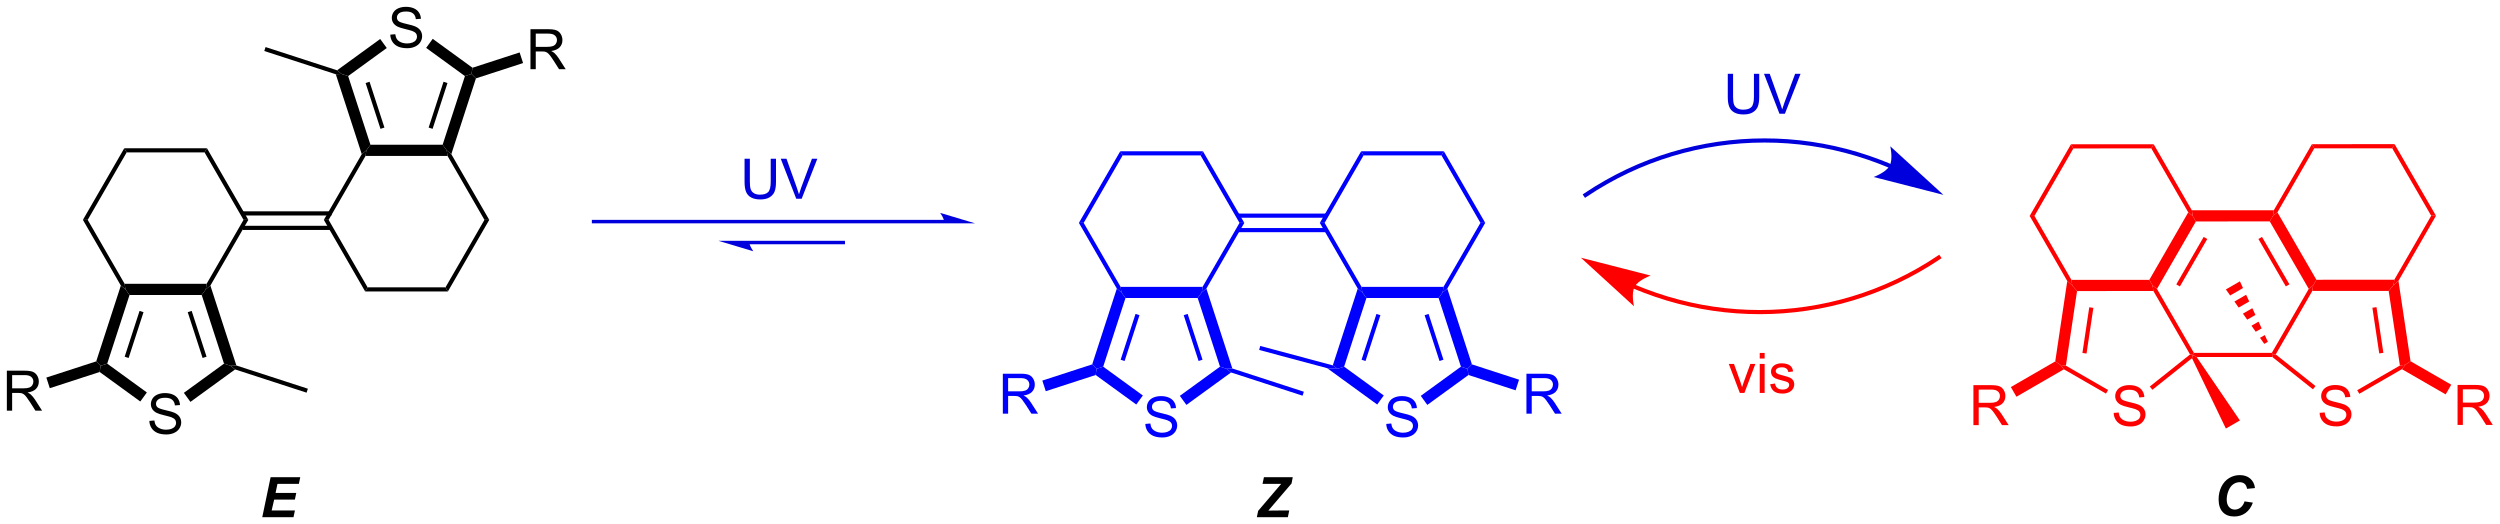 <?xml version="1.0" encoding="UTF-8"?>
<!DOCTYPE svg PUBLIC '-//W3C//DTD SVG 1.0//EN'
          'http://www.w3.org/TR/2001/REC-SVG-20010904/DTD/svg10.dtd'>
<svg stroke-dasharray="none" shape-rendering="auto" xmlns="http://www.w3.org/2000/svg" font-family="'Dialog'" text-rendering="auto" width="982" fill-opacity="1" color-interpolation="auto" color-rendering="auto" preserveAspectRatio="xMidYMid meet" font-size="12px" viewBox="0 0 982 206" fill="black" xmlns:xlink="http://www.w3.org/1999/xlink" stroke="black" image-rendering="auto" stroke-miterlimit="10" stroke-linecap="square" stroke-linejoin="miter" font-style="normal" stroke-width="1" height="206" stroke-dashoffset="0" font-weight="normal" stroke-opacity="1"
><!--Generated by the Batik Graphics2D SVG Generator--><defs id="genericDefs"
  /><g
  ><defs id="defs1"
    ><clipPath clipPathUnits="userSpaceOnUse" id="clipPath1"
      ><path d="M1.294 1.614 L369.466 1.614 L369.466 78.786 L1.294 78.786 L1.294 1.614 Z"
      /></clipPath
      ><clipPath clipPathUnits="userSpaceOnUse" id="clipPath2"
      ><path d="M361.316 261.805 L361.316 336.832 L719.252 336.832 L719.252 261.805 Z"
      /></clipPath
    ></defs
    ><g transform="scale(2.667,2.667) translate(-1.294,-1.614) matrix(1.029,0,0,1.029,-370.356,-267.679)"
    ><path d="M395.927 294.617 L408.622 294.617 L408.622 294.021 L395.927 294.021 ZM395.927 292.547 L408.622 292.547 L408.622 291.951 L395.927 291.951 Z" stroke="none" clip-path="url(#clipPath2)"
    /></g
    ><g transform="matrix(2.743,0,0,2.743,-991.067,-718.114)"
    ><path d="M407.681 293.284 L408.368 293.284 L413.946 302.946 L413.603 303.541 Z" stroke="none" clip-path="url(#clipPath2)"
    /></g
    ><g transform="matrix(2.743,0,0,2.743,-991.067,-718.114)"
    ><path d="M390.602 283.622 L390.946 283.027 L396.868 293.284 L396.181 293.284 Z" stroke="none" clip-path="url(#clipPath2)"
    /></g
    ><g transform="matrix(2.743,0,0,2.743,-991.067,-718.114)"
    ><path d="M390.946 283.027 L390.602 283.622 L379.446 283.622 L379.102 283.027 Z" stroke="none" clip-path="url(#clipPath2)"
    /></g
    ><g transform="matrix(2.743,0,0,2.743,-991.067,-718.114)"
    ><path d="M379.102 283.027 L379.446 283.622 L373.868 293.284 L373.181 293.284 Z" stroke="none" clip-path="url(#clipPath2)"
    /></g
    ><g transform="matrix(2.743,0,0,2.743,-991.067,-718.114)"
    ><path d="M373.181 293.284 L373.868 293.284 L379.156 302.443 L379.274 303.243 L378.612 302.692 Z" stroke="none" clip-path="url(#clipPath2)"
    /></g
    ><g transform="matrix(2.743,0,0,2.743,-991.067,-718.114)"
    ><path d="M379.856 304.043 L379.274 303.243 L379.156 302.443 L390.892 302.443 L390.774 303.243 L390.193 304.043 Z" stroke="none" clip-path="url(#clipPath2)"
    /></g
    ><g transform="matrix(2.743,0,0,2.743,-991.067,-718.114)"
    ><path d="M391.436 302.692 L390.774 303.243 L390.892 302.443 L396.181 293.284 L396.868 293.284 Z" stroke="none" clip-path="url(#clipPath2)"
    /></g
    ><g transform="matrix(2.743,0,0,2.743,-991.067,-718.114)"
    ><path d="M408.368 293.284 L407.681 293.284 L413.112 283.876 L413.774 283.325 L413.656 284.125 Z" stroke="none" clip-path="url(#clipPath2)"
    /></g
    ><g transform="matrix(2.743,0,0,2.743,-991.067,-718.114)"
    ><path d="M413.656 284.125 L413.774 283.325 L414.356 282.525 L424.693 282.525 L425.274 283.325 L425.392 284.125 Z" stroke="none" clip-path="url(#clipPath2)"
    /></g
    ><g transform="matrix(2.743,0,0,2.743,-991.067,-718.114)"
    ><path d="M425.392 284.125 L425.274 283.325 L425.936 283.876 L431.368 293.284 L430.681 293.284 Z" stroke="none" clip-path="url(#clipPath2)"
    /></g
    ><g transform="matrix(2.743,0,0,2.743,-991.067,-718.114)"
    ><path d="M430.681 293.284 L431.368 293.284 L425.446 303.541 L425.102 302.946 Z" stroke="none" clip-path="url(#clipPath2)"
    /></g
    ><g transform="matrix(2.743,0,0,2.743,-991.067,-718.114)"
    ><path d="M425.102 302.946 L425.446 303.541 L413.603 303.541 L413.946 302.946 Z" stroke="none" clip-path="url(#clipPath2)"
    /></g
    ><g transform="matrix(2.743,0,0,2.743,-991.067,-718.114)"
    ><path d="M382.696 322.074 L383.412 322.011 Q383.462 322.441 383.647 322.717 Q383.834 322.993 384.225 323.162 Q384.615 323.332 385.102 323.332 Q385.537 323.332 385.868 323.204 Q386.201 323.074 386.363 322.85 Q386.524 322.626 386.524 322.36 Q386.524 322.089 386.368 321.889 Q386.212 321.688 385.852 321.55 Q385.623 321.462 384.834 321.272 Q384.045 321.082 383.727 320.915 Q383.319 320.699 383.115 320.381 Q382.915 320.063 382.915 319.668 Q382.915 319.235 383.16 318.858 Q383.407 318.48 383.878 318.285 Q384.352 318.089 384.93 318.089 Q385.569 318.089 386.053 318.295 Q386.54 318.501 386.8 318.899 Q387.063 319.298 387.084 319.8 L386.358 319.855 Q386.298 319.313 385.959 319.037 Q385.623 318.759 384.962 318.759 Q384.274 318.759 383.959 319.011 Q383.647 319.261 383.647 319.618 Q383.647 319.925 383.868 320.126 Q384.087 320.324 385.011 320.535 Q385.936 320.743 386.279 320.899 Q386.779 321.128 387.017 321.483 Q387.256 321.837 387.256 322.298 Q387.256 322.753 386.993 323.16 Q386.733 323.563 386.24 323.79 Q385.751 324.014 385.139 324.014 Q384.36 324.014 383.834 323.787 Q383.311 323.558 383.011 323.105 Q382.712 322.649 382.696 322.074 Z" stroke="none" clip-path="url(#clipPath2)"
    /></g
    ><g transform="matrix(2.743,0,0,2.743,-991.067,-718.114)"
    ><path d="M378.612 302.692 L379.274 303.243 L379.856 304.043 L376.661 313.875 L375.721 314.18 L375.086 313.546 ZM381.293 306.319 L379.161 312.878 L379.727 313.062 L381.859 306.503 Z" stroke="none" clip-path="url(#clipPath2)"
    /></g
    ><g transform="matrix(2.743,0,0,2.743,-991.067,-718.114)"
    ><path d="M375.58 315.067 L375.721 314.18 L376.661 313.875 L382.338 318 L381.398 319.294 Z" stroke="none" clip-path="url(#clipPath2)"
    /></g
    ><g transform="matrix(2.743,0,0,2.743,-991.067,-718.114)"
    ><path d="M388.577 319.348 L387.637 318.053 L393.387 313.875 L394.328 314.18 L394.971 314.702 Z" stroke="none" clip-path="url(#clipPath2)"
    /></g
    ><g transform="matrix(2.743,0,0,2.743,-991.067,-718.114)"
    ><path d="M395.155 314.136 L394.328 314.18 L393.387 313.875 L390.193 304.043 L390.774 303.243 L391.436 302.692 ZM390.887 312.878 L388.756 306.319 L388.19 306.503 L390.321 313.062 Z" stroke="none" clip-path="url(#clipPath2)"
    /></g
    ><g transform="matrix(2.743,0,0,2.743,-991.067,-718.114)"
    ><path d="M417.196 266.762 L417.912 266.699 Q417.962 267.129 418.147 267.405 Q418.334 267.681 418.725 267.85 Q419.115 268.02 419.602 268.02 Q420.037 268.02 420.368 267.892 Q420.701 267.762 420.863 267.538 Q421.024 267.314 421.024 267.048 Q421.024 266.777 420.868 266.577 Q420.712 266.376 420.352 266.238 Q420.123 266.15 419.334 265.96 Q418.545 265.77 418.227 265.603 Q417.818 265.387 417.615 265.069 Q417.415 264.751 417.415 264.356 Q417.415 263.923 417.66 263.546 Q417.907 263.168 418.378 262.973 Q418.852 262.777 419.43 262.777 Q420.068 262.777 420.553 262.983 Q421.04 263.189 421.3 263.587 Q421.563 263.986 421.584 264.488 L420.858 264.543 Q420.798 264.001 420.459 263.725 Q420.123 263.447 419.462 263.447 Q418.774 263.447 418.459 263.699 Q418.147 263.949 418.147 264.306 Q418.147 264.613 418.368 264.814 Q418.587 265.012 419.511 265.223 Q420.436 265.431 420.779 265.587 Q421.279 265.816 421.516 266.171 Q421.756 266.525 421.756 266.986 Q421.756 267.441 421.493 267.848 Q421.233 268.251 420.74 268.478 Q420.251 268.702 419.639 268.702 Q418.86 268.702 418.334 268.475 Q417.811 268.246 417.511 267.793 Q417.212 267.337 417.196 266.762 Z" stroke="none" clip-path="url(#clipPath2)"
    /></g
    ><g transform="matrix(2.743,0,0,2.743,-991.067,-718.114)"
    ><path d="M414.356 282.525 L413.774 283.325 L413.112 283.876 L409.394 272.432 L410.221 272.387 L411.161 272.693 ZM416.359 280.065 L414.227 273.505 L413.661 273.689 L415.793 280.249 Z" stroke="none" clip-path="url(#clipPath2)"
    /></g
    ><g transform="matrix(2.743,0,0,2.743,-991.067,-718.114)"
    ><path d="M411.161 272.693 L410.221 272.387 L409.578 271.866 L415.752 267.38 L416.692 268.674 Z" stroke="none" clip-path="url(#clipPath2)"
    /></g
    ><g transform="matrix(2.743,0,0,2.743,-991.067,-718.114)"
    ><path d="M422.332 268.657 L423.272 267.362 L428.968 271.501 L428.828 272.387 L427.887 272.693 Z" stroke="none" clip-path="url(#clipPath2)"
    /></g
    ><g transform="matrix(2.743,0,0,2.743,-991.067,-718.114)"
    ><path d="M427.887 272.693 L428.828 272.387 L429.463 273.022 L425.936 283.876 L425.274 283.325 L424.693 282.525 ZM424.821 273.505 L422.69 280.065 L423.256 280.249 L425.387 273.689 Z" stroke="none" clip-path="url(#clipPath2)"
    /></g
    ><g transform="matrix(2.743,0,0,2.743,-991.067,-718.114)"
    ><path d="M437.27 271.709 L437.27 265.982 L439.809 265.982 Q440.575 265.982 440.973 266.136 Q441.372 266.289 441.609 266.68 Q441.848 267.071 441.848 267.545 Q441.848 268.154 441.453 268.573 Q441.059 268.99 440.234 269.102 Q440.536 269.248 440.692 269.389 Q441.023 269.693 441.32 270.149 L442.317 271.709 L441.364 271.709 L440.606 270.516 Q440.273 270 440.057 269.727 Q439.843 269.454 439.674 269.344 Q439.505 269.235 439.328 269.193 Q439.2 269.164 438.906 269.164 L438.028 269.164 L438.028 271.709 L437.27 271.709 ZM438.028 268.508 L439.656 268.508 Q440.177 268.508 440.468 268.401 Q440.762 268.295 440.913 268.058 Q441.067 267.821 441.067 267.545 Q441.067 267.139 440.77 266.878 Q440.476 266.615 439.841 266.615 L438.028 266.615 L438.028 268.508 Z" stroke="none" clip-path="url(#clipPath2)"
    /></g
    ><g transform="matrix(2.743,0,0,2.743,-991.067,-718.114)"
    ><path d="M429.463 273.022 L428.828 272.387 L428.968 271.501 L435.718 269.308 L436.212 270.829 Z" stroke="none" clip-path="url(#clipPath2)"
    /></g
    ><g transform="matrix(2.743,0,0,2.743,-991.067,-718.114)"
    ><path d="M362.289 320.609 L362.289 314.882 L364.828 314.882 Q365.593 314.882 365.992 315.036 Q366.39 315.19 366.627 315.58 Q366.867 315.971 366.867 316.445 Q366.867 317.054 366.471 317.474 Q366.078 317.89 365.252 318.002 Q365.554 318.148 365.711 318.289 Q366.041 318.594 366.338 319.049 L367.336 320.609 L366.382 320.609 L365.625 319.416 Q365.291 318.901 365.075 318.627 Q364.861 318.354 364.692 318.245 Q364.523 318.135 364.346 318.094 Q364.218 318.065 363.924 318.065 L363.046 318.065 L363.046 320.609 L362.289 320.609 ZM363.046 317.409 L364.674 317.409 Q365.195 317.409 365.486 317.302 Q365.781 317.195 365.932 316.958 Q366.086 316.721 366.086 316.445 Q366.086 316.039 365.789 315.778 Q365.494 315.515 364.859 315.515 L363.046 315.515 L363.046 317.409 Z" stroke="none" clip-path="url(#clipPath2)"
    /></g
    ><g transform="matrix(2.743,0,0,2.743,-991.067,-718.114)"
    ><path d="M375.086 313.546 L375.721 314.18 L375.58 315.067 L368.438 317.388 L367.944 315.866 Z" stroke="none" clip-path="url(#clipPath2)"
    /></g
    ><g transform="matrix(2.743,0,0,2.743,-991.067,-718.114)"
    ><path d="M394.971 314.702 L394.328 314.18 L395.155 314.136 L405.395 317.463 L405.211 318.029 Z" stroke="none" clip-path="url(#clipPath2)"
    /></g
    ><g transform="matrix(2.743,0,0,2.743,-991.067,-718.114)"
    ><path d="M409.578 271.866 L410.221 272.387 L409.394 272.432 L399.153 269.104 L399.337 268.538 Z" stroke="none" clip-path="url(#clipPath2)"
    /></g
    ><g transform="matrix(2.743,0,0,2.743,-991.067,-718.114)"
    ><path d="M398.864 335.86 L400.06 330.133 L404.307 330.133 L404.107 331.089 L401.041 331.089 L400.768 332.391 L403.732 332.391 L403.534 333.346 L400.567 333.346 L400.208 334.901 L403.541 334.901 L403.338 335.86 L398.864 335.86 Z" stroke="none" clip-path="url(#clipPath2)"
    /></g
    ><g transform="matrix(2.743,0,0,2.743,-991.067,-718.114)"
    ><path d="M541.289 335.86 L541.476 334.956 L544.773 331.089 L542.104 331.089 L542.304 330.133 L546.432 330.133 L546.26 331.031 L542.929 334.922 Q543.461 334.909 543.542 334.909 Q543.917 334.909 544.578 334.901 L545.929 334.901 L545.729 335.86 L541.289 335.86 Z" stroke="none" clip-path="url(#clipPath2)"
    /></g
    ><g fill="blue" transform="matrix(2.743,0,0,2.743,-991.067,-718.114)" stroke="blue"
    ><path d="M538.552 295.049 L551.247 295.049 L551.247 294.454 L538.552 294.454 ZM538.552 292.979 L551.247 292.979 L551.247 292.384 L538.552 292.384 Z" stroke="none" clip-path="url(#clipPath2)"
    /></g
    ><g fill="blue" transform="matrix(2.743,0,0,2.743,-991.067,-718.114)" stroke="blue"
    ><path d="M550.993 293.716 L550.306 293.716 L556.227 283.459 L556.571 284.055 Z" stroke="none" clip-path="url(#clipPath2)"
    /></g
    ><g fill="blue" transform="matrix(2.743,0,0,2.743,-991.067,-718.114)" stroke="blue"
    ><path d="M533.227 284.055 L533.571 283.459 L539.493 293.716 L538.806 293.716 Z" stroke="none" clip-path="url(#clipPath2)"
    /></g
    ><g fill="blue" transform="matrix(2.743,0,0,2.743,-991.067,-718.114)" stroke="blue"
    ><path d="M533.571 283.459 L533.227 284.055 L522.071 284.055 L521.727 283.459 Z" stroke="none" clip-path="url(#clipPath2)"
    /></g
    ><g fill="blue" transform="matrix(2.743,0,0,2.743,-991.067,-718.114)" stroke="blue"
    ><path d="M521.727 283.459 L522.071 284.055 L516.493 293.716 L515.806 293.716 Z" stroke="none" clip-path="url(#clipPath2)"
    /></g
    ><g fill="blue" transform="matrix(2.743,0,0,2.743,-991.067,-718.114)" stroke="blue"
    ><path d="M515.806 293.716 L516.493 293.716 L521.781 302.875 L521.899 303.675 L521.237 303.124 Z" stroke="none" clip-path="url(#clipPath2)"
    /></g
    ><g fill="blue" transform="matrix(2.743,0,0,2.743,-991.067,-718.114)" stroke="blue"
    ><path d="M522.481 304.475 L521.899 303.675 L521.781 302.875 L533.518 302.875 L533.399 303.675 L532.818 304.475 Z" stroke="none" clip-path="url(#clipPath2)"
    /></g
    ><g fill="blue" transform="matrix(2.743,0,0,2.743,-991.067,-718.114)" stroke="blue"
    ><path d="M534.061 303.124 L533.399 303.675 L533.518 302.875 L538.806 293.716 L539.493 293.716 Z" stroke="none" clip-path="url(#clipPath2)"
    /></g
    ><g fill="blue" transform="matrix(2.743,0,0,2.743,-991.067,-718.114)" stroke="blue"
    ><path d="M550.306 293.716 L550.993 293.716 L556.281 302.875 L556.399 303.675 L555.737 303.124 Z" stroke="none" clip-path="url(#clipPath2)"
    /></g
    ><g fill="blue" transform="matrix(2.743,0,0,2.743,-991.067,-718.114)" stroke="blue"
    ><path d="M556.981 304.475 L556.399 303.675 L556.281 302.875 L568.018 302.875 L567.899 303.675 L567.318 304.475 Z" stroke="none" clip-path="url(#clipPath2)"
    /></g
    ><g fill="blue" transform="matrix(2.743,0,0,2.743,-991.067,-718.114)" stroke="blue"
    ><path d="M568.561 303.124 L567.899 303.675 L568.018 302.875 L573.306 293.716 L573.993 293.716 Z" stroke="none" clip-path="url(#clipPath2)"
    /></g
    ><g fill="blue" transform="matrix(2.743,0,0,2.743,-991.067,-718.114)" stroke="blue"
    ><path d="M573.993 293.716 L573.306 293.716 L567.727 284.055 L568.071 283.459 Z" stroke="none" clip-path="url(#clipPath2)"
    /></g
    ><g fill="blue" transform="matrix(2.743,0,0,2.743,-991.067,-718.114)" stroke="blue"
    ><path d="M568.071 283.459 L567.727 284.055 L556.571 284.055 L556.227 283.459 Z" stroke="none" clip-path="url(#clipPath2)"
    /></g
    ><g fill="blue" transform="matrix(2.743,0,0,2.743,-991.067,-718.114)" stroke="blue"
    ><path d="M525.321 322.506 L526.037 322.443 Q526.087 322.873 526.272 323.149 Q526.459 323.425 526.85 323.594 Q527.24 323.764 527.727 323.764 Q528.162 323.764 528.493 323.636 Q528.827 323.506 528.988 323.282 Q529.149 323.058 529.149 322.792 Q529.149 322.522 528.993 322.321 Q528.837 322.12 528.477 321.983 Q528.248 321.894 527.459 321.704 Q526.67 321.514 526.352 321.347 Q525.944 321.131 525.74 320.813 Q525.54 320.495 525.54 320.1 Q525.54 319.667 525.785 319.29 Q526.032 318.912 526.504 318.717 Q526.977 318.522 527.556 318.522 Q528.194 318.522 528.678 318.727 Q529.165 318.933 529.426 319.332 Q529.688 319.73 529.709 320.233 L528.983 320.287 Q528.923 319.745 528.584 319.469 Q528.248 319.191 527.587 319.191 Q526.899 319.191 526.584 319.443 Q526.272 319.693 526.272 320.05 Q526.272 320.358 526.493 320.558 Q526.712 320.756 527.636 320.967 Q528.561 321.175 528.905 321.332 Q529.405 321.561 529.642 321.915 Q529.881 322.269 529.881 322.73 Q529.881 323.186 529.618 323.592 Q529.358 323.995 528.865 324.222 Q528.376 324.446 527.764 324.446 Q526.985 324.446 526.459 324.219 Q525.936 323.99 525.636 323.537 Q525.337 323.082 525.321 322.506 Z" stroke="none" clip-path="url(#clipPath2)"
    /></g
    ><g fill="blue" transform="matrix(2.743,0,0,2.743,-991.067,-718.114)" stroke="blue"
    ><path d="M521.237 303.124 L521.899 303.675 L522.481 304.475 L519.286 314.307 L518.346 314.613 L517.711 313.978 ZM523.918 306.751 L521.786 313.311 L522.352 313.495 L524.484 306.935 Z" stroke="none" clip-path="url(#clipPath2)"
    /></g
    ><g fill="blue" transform="matrix(2.743,0,0,2.743,-991.067,-718.114)" stroke="blue"
    ><path d="M518.205 315.499 L518.346 314.613 L519.286 314.307 L524.963 318.432 L524.023 319.726 Z" stroke="none" clip-path="url(#clipPath2)"
    /></g
    ><g fill="blue" transform="matrix(2.743,0,0,2.743,-991.067,-718.114)" stroke="blue"
    ><path d="M531.202 319.78 L530.262 318.485 L536.013 314.307 L536.953 314.613 L537.596 315.134 Z" stroke="none" clip-path="url(#clipPath2)"
    /></g
    ><g fill="blue" transform="matrix(2.743,0,0,2.743,-991.067,-718.114)" stroke="blue"
    ><path d="M537.78 314.568 L536.953 314.613 L536.013 314.307 L532.818 304.475 L533.399 303.675 L534.061 303.124 ZM533.512 313.311 L531.381 306.751 L530.815 306.935 L532.946 313.495 Z" stroke="none" clip-path="url(#clipPath2)"
    /></g
    ><g fill="blue" transform="matrix(2.743,0,0,2.743,-991.067,-718.114)" stroke="blue"
    ><path d="M559.821 322.506 L560.537 322.443 Q560.587 322.873 560.772 323.149 Q560.959 323.425 561.35 323.594 Q561.74 323.764 562.227 323.764 Q562.662 323.764 562.993 323.636 Q563.327 323.506 563.488 323.282 Q563.649 323.058 563.649 322.792 Q563.649 322.522 563.493 322.321 Q563.337 322.12 562.977 321.983 Q562.748 321.894 561.959 321.704 Q561.17 321.514 560.852 321.347 Q560.444 321.131 560.24 320.813 Q560.04 320.495 560.04 320.1 Q560.04 319.667 560.285 319.29 Q560.532 318.912 561.004 318.717 Q561.477 318.522 562.056 318.522 Q562.694 318.522 563.178 318.727 Q563.665 318.933 563.926 319.332 Q564.188 319.73 564.209 320.233 L563.483 320.287 Q563.423 319.745 563.084 319.469 Q562.748 319.191 562.087 319.191 Q561.399 319.191 561.084 319.443 Q560.772 319.693 560.772 320.05 Q560.772 320.358 560.993 320.558 Q561.212 320.756 562.136 320.967 Q563.061 321.175 563.405 321.332 Q563.905 321.561 564.142 321.915 Q564.381 322.269 564.381 322.73 Q564.381 323.186 564.118 323.592 Q563.858 323.995 563.365 324.222 Q562.876 324.446 562.264 324.446 Q561.485 324.446 560.959 324.219 Q560.436 323.99 560.136 323.537 Q559.837 323.082 559.821 322.506 Z" stroke="none" clip-path="url(#clipPath2)"
    /></g
    ><g fill="blue" transform="matrix(2.743,0,0,2.743,-991.067,-718.114)" stroke="blue"
    ><path d="M555.737 303.124 L556.399 303.675 L556.981 304.475 L553.786 314.307 L552.846 314.613 L552.164 314.122 ZM558.418 306.751 L556.286 313.311 L556.852 313.495 L558.984 306.935 Z" stroke="none" clip-path="url(#clipPath2)"
    /></g
    ><g fill="blue" transform="matrix(2.743,0,0,2.743,-991.067,-718.114)" stroke="blue"
    ><path d="M551.361 314.523 L552.846 314.613 L553.786 314.307 L559.463 318.432 L558.523 319.726 Z" stroke="none" clip-path="url(#clipPath2)"
    /></g
    ><g fill="blue" transform="matrix(2.743,0,0,2.743,-991.067,-718.114)" stroke="blue"
    ><path d="M565.702 319.78 L564.762 318.485 L570.513 314.307 L571.453 314.613 L571.593 315.499 Z" stroke="none" clip-path="url(#clipPath2)"
    /></g
    ><g fill="blue" transform="matrix(2.743,0,0,2.743,-991.067,-718.114)" stroke="blue"
    ><path d="M572.088 313.978 L571.453 314.613 L570.513 314.307 L567.318 304.475 L567.899 303.675 L568.561 303.124 ZM568.012 313.311 L565.881 306.751 L565.315 306.935 L567.446 313.495 Z" stroke="none" clip-path="url(#clipPath2)"
    /></g
    ><g fill="blue" transform="matrix(2.743,0,0,2.743,-991.067,-718.114)" stroke="blue"
    ><path d="M579.895 321.041 L579.895 315.315 L582.434 315.315 Q583.2 315.315 583.598 315.468 Q583.997 315.622 584.234 316.013 Q584.473 316.403 584.473 316.877 Q584.473 317.487 584.078 317.906 Q583.684 318.322 582.859 318.435 Q583.161 318.58 583.317 318.721 Q583.648 319.026 583.945 319.481 L584.942 321.041 L583.989 321.041 L583.231 319.849 Q582.898 319.333 582.682 319.06 Q582.468 318.786 582.299 318.677 Q582.13 318.567 581.953 318.526 Q581.825 318.497 581.531 318.497 L580.653 318.497 L580.653 321.041 L579.895 321.041 ZM580.653 317.841 L582.281 317.841 Q582.802 317.841 583.093 317.734 Q583.388 317.627 583.539 317.39 Q583.692 317.153 583.692 316.877 Q583.692 316.471 583.395 316.211 Q583.101 315.947 582.466 315.947 L580.653 315.947 L580.653 317.841 Z" stroke="none" clip-path="url(#clipPath2)"
    /></g
    ><g fill="blue" transform="matrix(2.743,0,0,2.743,-991.067,-718.114)" stroke="blue"
    ><path d="M571.593 315.499 L571.453 314.613 L572.088 313.978 L578.837 316.171 L578.343 317.692 Z" stroke="none" clip-path="url(#clipPath2)"
    /></g
    ><g fill="blue" transform="matrix(2.743,0,0,2.743,-991.067,-718.114)" stroke="blue"
    ><path d="M504.914 321.041 L504.914 315.315 L507.453 315.315 Q508.218 315.315 508.617 315.468 Q509.015 315.622 509.252 316.013 Q509.492 316.403 509.492 316.877 Q509.492 317.487 509.096 317.906 Q508.703 318.322 507.877 318.435 Q508.179 318.58 508.336 318.721 Q508.666 319.026 508.963 319.481 L509.961 321.041 L509.007 321.041 L508.25 319.849 Q507.916 319.333 507.7 319.06 Q507.487 318.786 507.317 318.677 Q507.148 318.567 506.971 318.526 Q506.843 318.497 506.549 318.497 L505.671 318.497 L505.671 321.041 L504.914 321.041 ZM505.671 317.841 L507.299 317.841 Q507.82 317.841 508.112 317.734 Q508.406 317.627 508.557 317.39 Q508.711 317.153 508.711 316.877 Q508.711 316.471 508.414 316.211 Q508.119 315.947 507.484 315.947 L505.671 315.947 L505.671 317.841 Z" stroke="none" clip-path="url(#clipPath2)"
    /></g
    ><g fill="blue" transform="matrix(2.743,0,0,2.743,-991.067,-718.114)" stroke="blue"
    ><path d="M517.711 313.978 L518.346 314.613 L518.205 315.499 L511.063 317.82 L510.569 316.298 Z" stroke="none" clip-path="url(#clipPath2)"
    /></g
    ><g fill="blue" transform="matrix(2.743,0,0,2.743,-991.067,-718.114)" stroke="blue"
    ><path d="M537.596 315.134 L536.953 314.613 L537.78 314.568 L548.02 317.896 L547.836 318.462 Z" stroke="none" clip-path="url(#clipPath2)"
    /></g
    ><g fill="blue" transform="matrix(2.743,0,0,2.743,-991.067,-718.114)" stroke="blue"
    ><path d="M552.164 314.122 L552.846 314.613 L551.361 314.523 L541.622 311.913 L541.776 311.338 Z" stroke="none" clip-path="url(#clipPath2)"
    /></g
    ><g fill="red" transform="matrix(2.743,0,0,2.743,-991.067,-718.114)" stroke="red"
    ><path d="M686.919 291.905 L686.801 292.705 L686.339 293.506 L675.763 293.51 L675.301 292.711 L675.182 291.911 Z" stroke="none" clip-path="url(#clipPath2)"
    /></g
    ><g fill="red" transform="matrix(2.743,0,0,2.743,-991.067,-718.114)" stroke="red"
    ><path d="M675.182 291.911 L675.301 292.711 L674.667 292.208 L669.375 283.051 L669.718 282.456 Z" stroke="none" clip-path="url(#clipPath2)"
    /></g
    ><g fill="red" transform="matrix(2.743,0,0,2.743,-991.067,-718.114)" stroke="red"
    ><path d="M692.375 282.446 L692.718 283.041 L687.434 292.203 L686.801 292.705 L686.919 291.905 Z" stroke="none" clip-path="url(#clipPath2)"
    /></g
    ><g fill="red" transform="matrix(2.743,0,0,2.743,-991.067,-718.114)" stroke="red"
    ><path d="M692.718 283.041 L692.375 282.446 L704.218 282.441 L703.875 283.036 Z" stroke="none" clip-path="url(#clipPath2)"
    /></g
    ><g fill="red" transform="matrix(2.743,0,0,2.743,-991.067,-718.114)" stroke="red"
    ><path d="M703.875 283.036 L704.218 282.441 L710.144 292.695 L709.457 292.695 Z" stroke="none" clip-path="url(#clipPath2)"
    /></g
    ><g fill="red" transform="matrix(2.743,0,0,2.743,-991.067,-718.114)" stroke="red"
    ><path d="M709.457 292.695 L710.144 292.695 L704.768 302.017 L704.055 302.657 L704.173 301.857 Z" stroke="none" clip-path="url(#clipPath2)"
    /></g
    ><g fill="red" transform="matrix(2.743,0,0,2.743,-991.067,-718.114)" stroke="red"
    ><path d="M704.173 301.857 L704.055 302.657 L703.367 303.457 L692.437 303.462 L692.555 302.662 L693.017 301.862 Z" stroke="none" clip-path="url(#clipPath2)"
    /></g
    ><g fill="red" transform="matrix(2.743,0,0,2.743,-991.067,-718.114)" stroke="red"
    ><path d="M693.017 301.862 L692.555 302.662 L691.922 303.165 L686.339 293.506 L686.801 292.705 L687.434 292.203 ZM689.155 302.515 L685.231 295.725 L684.716 296.023 L688.64 302.813 Z" stroke="none" clip-path="url(#clipPath2)"
    /></g
    ><g fill="red" transform="matrix(2.743,0,0,2.743,-991.067,-718.114)" stroke="red"
    ><path d="M674.667 292.208 L675.301 292.711 L675.763 293.51 L670.189 303.174 L669.555 302.672 L669.093 301.873 ZM676.873 295.729 L672.955 302.522 L673.471 302.819 L677.389 296.026 Z" stroke="none" clip-path="url(#clipPath2)"
    /></g
    ><g fill="red" transform="matrix(2.743,0,0,2.743,-991.067,-718.114)" stroke="red"
    ><path d="M669.093 301.873 L669.555 302.672 L669.674 303.472 L658.745 303.477 L658.055 302.677 L657.937 301.877 Z" stroke="none" clip-path="url(#clipPath2)"
    /></g
    ><g fill="red" transform="matrix(2.743,0,0,2.743,-991.067,-718.114)" stroke="red"
    ><path d="M657.937 301.877 L658.055 302.677 L657.342 302.038 L651.957 292.721 L652.644 292.721 Z" stroke="none" clip-path="url(#clipPath2)"
    /></g
    ><g fill="red" transform="matrix(2.743,0,0,2.743,-991.067,-718.114)" stroke="red"
    ><path d="M652.644 292.721 L651.957 292.721 L657.875 282.461 L658.218 283.056 Z" stroke="none" clip-path="url(#clipPath2)"
    /></g
    ><g fill="red" transform="matrix(2.743,0,0,2.743,-991.067,-718.114)" stroke="red"
    ><path d="M658.218 283.056 L657.875 282.461 L669.718 282.456 L669.375 283.051 Z" stroke="none" clip-path="url(#clipPath2)"
    /></g
    ><g fill="red" transform="matrix(2.743,0,0,2.743,-991.067,-718.114)" stroke="red"
    ><path d="M693.481 320.917 L694.197 320.855 Q694.246 321.285 694.431 321.561 Q694.619 321.837 695.01 322.006 Q695.4 322.175 695.887 322.175 Q696.322 322.175 696.653 322.048 Q696.986 321.917 697.148 321.693 Q697.309 321.469 697.309 321.204 Q697.309 320.933 697.153 320.733 Q696.996 320.532 696.637 320.394 Q696.408 320.305 695.619 320.115 Q694.83 319.925 694.512 319.759 Q694.103 319.542 693.9 319.225 Q693.7 318.907 693.7 318.511 Q693.7 318.079 693.944 317.701 Q694.192 317.324 694.663 317.128 Q695.137 316.933 695.715 316.933 Q696.353 316.933 696.838 317.139 Q697.325 317.344 697.585 317.743 Q697.848 318.141 697.869 318.644 L697.142 318.699 Q697.082 318.157 696.744 317.881 Q696.408 317.602 695.746 317.602 Q695.059 317.602 694.744 317.855 Q694.431 318.105 694.431 318.462 Q694.431 318.769 694.653 318.969 Q694.871 319.167 695.796 319.378 Q696.721 319.587 697.064 319.743 Q697.564 319.972 697.801 320.326 Q698.041 320.68 698.041 321.141 Q698.041 321.597 697.778 322.003 Q697.517 322.407 697.025 322.634 Q696.536 322.858 695.924 322.858 Q695.145 322.858 694.619 322.631 Q694.096 322.402 693.796 321.949 Q693.496 321.493 693.481 320.917 Z" stroke="none" clip-path="url(#clipPath2)"
    /></g
    ><g fill="red" transform="matrix(2.743,0,0,2.743,-991.067,-718.114)" stroke="red"
    ><path d="M703.367 303.457 L704.055 302.657 L704.768 302.017 L706.5 313.529 L705.766 314.029 L704.974 314.143 ZM701.034 305.87 L702.018 312.411 L702.607 312.322 L701.623 305.782 Z" stroke="none" clip-path="url(#clipPath2)"
    /></g
    ><g fill="red" transform="matrix(2.743,0,0,2.743,-991.067,-718.114)" stroke="red"
    ><path d="M704.974 314.143 L705.766 314.029 L705.264 314.663 L699.16 318.191 L698.862 317.675 Z" stroke="none" clip-path="url(#clipPath2)"
    /></g
    ><g fill="red" transform="matrix(2.743,0,0,2.743,-991.067,-718.114)" stroke="red"
    ><path d="M692.892 317.082 L692.521 317.548 L686.706 312.922 L686.81 312.624 L687.195 312.551 Z" stroke="none" clip-path="url(#clipPath2)"
    /></g
    ><g fill="red" transform="matrix(2.743,0,0,2.743,-991.067,-718.114)" stroke="red"
    ><path d="M687.195 312.551 L686.81 312.624 L686.638 312.326 L691.922 303.165 L692.555 302.662 L692.437 303.462 Z" stroke="none" clip-path="url(#clipPath2)"
    /></g
    ><g fill="red" transform="matrix(2.743,0,0,2.743,-991.067,-718.114)" stroke="red"
    ><path d="M663.988 320.93 L664.704 320.868 Q664.754 321.298 664.939 321.574 Q665.126 321.85 665.517 322.019 Q665.907 322.188 666.394 322.188 Q666.829 322.188 667.16 322.061 Q667.493 321.93 667.655 321.706 Q667.816 321.483 667.816 321.217 Q667.816 320.946 667.66 320.745 Q667.504 320.545 667.144 320.407 Q666.915 320.318 666.126 320.128 Q665.337 319.938 665.019 319.772 Q664.611 319.555 664.407 319.238 Q664.207 318.92 664.207 318.524 Q664.207 318.092 664.452 317.714 Q664.699 317.337 665.17 317.141 Q665.644 316.946 666.222 316.946 Q666.861 316.946 667.345 317.152 Q667.832 317.358 668.092 317.756 Q668.355 318.154 668.376 318.657 L667.65 318.712 Q667.59 318.17 667.251 317.894 Q666.915 317.615 666.254 317.615 Q665.566 317.615 665.251 317.868 Q664.939 318.118 664.939 318.475 Q664.939 318.782 665.16 318.983 Q665.379 319.18 666.303 319.391 Q667.228 319.6 667.572 319.756 Q668.072 319.985 668.308 320.339 Q668.548 320.693 668.548 321.154 Q668.548 321.61 668.285 322.016 Q668.025 322.42 667.532 322.647 Q667.043 322.87 666.431 322.87 Q665.652 322.87 665.126 322.644 Q664.603 322.415 664.303 321.962 Q664.004 321.506 663.988 320.93 Z" stroke="none" clip-path="url(#clipPath2)"
    /></g
    ><g fill="red" transform="matrix(2.743,0,0,2.743,-991.067,-718.114)" stroke="red"
    ><path d="M669.674 303.472 L669.555 302.672 L670.189 303.174 L675.481 312.331 L675.31 312.629 L674.924 312.556 Z" stroke="none" clip-path="url(#clipPath2)"
    /></g
    ><g fill="red" transform="matrix(2.743,0,0,2.743,-991.067,-718.114)" stroke="red"
    ><path d="M674.924 312.556 L675.31 312.629 L675.204 313.094 L669.531 317.615 L669.16 317.15 Z" stroke="none" clip-path="url(#clipPath2)"
    /></g
    ><g fill="red" transform="matrix(2.743,0,0,2.743,-991.067,-718.114)" stroke="red"
    ><path d="M663.185 317.647 L662.888 318.163 L656.857 314.684 L656.355 314.051 L657.146 314.164 Z" stroke="none" clip-path="url(#clipPath2)"
    /></g
    ><g fill="red" transform="matrix(2.743,0,0,2.743,-991.067,-718.114)" stroke="red"
    ><path d="M657.146 314.164 L656.355 314.051 L655.62 313.551 L657.342 302.038 L658.055 302.677 L658.745 303.477 ZM660.101 312.429 L661.079 305.888 L660.49 305.8 L659.512 312.341 Z" stroke="none" clip-path="url(#clipPath2)"
    /></g
    ><g fill="red" transform="matrix(2.743,0,0,2.743,-991.067,-718.114)" stroke="red"
    ><path d="M643.903 322.68 L643.903 316.954 L646.442 316.954 Q647.208 316.954 647.606 317.107 Q648.005 317.261 648.242 317.652 Q648.481 318.042 648.481 318.516 Q648.481 319.126 648.085 319.545 Q647.692 319.962 646.867 320.074 Q647.169 320.219 647.325 320.36 Q647.656 320.665 647.952 321.12 L648.95 322.68 L647.997 322.68 L647.239 321.488 Q646.906 320.972 646.689 320.699 Q646.476 320.425 646.307 320.316 Q646.137 320.206 645.96 320.165 Q645.833 320.136 645.538 320.136 L644.661 320.136 L644.661 322.68 L643.903 322.68 ZM644.661 319.48 L646.288 319.48 Q646.809 319.48 647.101 319.373 Q647.395 319.266 647.546 319.029 Q647.7 318.792 647.7 318.516 Q647.7 318.11 647.403 317.85 Q647.109 317.587 646.473 317.587 L644.661 317.587 L644.661 319.48 Z" stroke="none" clip-path="url(#clipPath2)"
    /></g
    ><g fill="red" transform="matrix(2.743,0,0,2.743,-991.067,-718.114)" stroke="red"
    ><path d="M655.62 313.551 L656.355 314.051 L656.857 314.684 L650.063 318.611 L649.262 317.226 Z" stroke="none" clip-path="url(#clipPath2)"
    /></g
    ><g fill="red" transform="matrix(2.743,0,0,2.743,-991.067,-718.114)" stroke="red"
    ><path d="M713.233 322.65 L713.233 316.923 L715.772 316.923 Q716.537 316.923 716.936 317.077 Q717.334 317.231 717.571 317.621 Q717.811 318.012 717.811 318.486 Q717.811 319.095 717.415 319.514 Q717.022 319.931 716.196 320.043 Q716.498 320.189 716.654 320.329 Q716.985 320.634 717.282 321.09 L718.279 322.65 L717.326 322.65 L716.569 321.457 Q716.235 320.942 716.019 320.668 Q715.806 320.395 715.636 320.285 Q715.467 320.176 715.29 320.134 Q715.162 320.106 714.868 320.106 L713.99 320.106 L713.99 322.65 L713.233 322.65 ZM713.99 319.449 L715.618 319.449 Q716.139 319.449 716.431 319.342 Q716.725 319.236 716.876 318.999 Q717.029 318.762 717.029 318.486 Q717.029 318.079 716.733 317.819 Q716.438 317.556 715.803 317.556 L713.99 317.556 L713.99 319.449 Z" stroke="none" clip-path="url(#clipPath2)"
    /></g
    ><g fill="red" transform="matrix(2.743,0,0,2.743,-991.067,-718.114)" stroke="red"
    ><path d="M705.264 314.663 L705.766 314.029 L706.5 313.529 L712.327 316.89 L711.528 318.276 Z" stroke="none" clip-path="url(#clipPath2)"
    /></g
    ><g fill="red" transform="matrix(2.743,0,0,2.743,-991.067,-718.114)" stroke="red"
    ><path d="M685.552 311.041 L684.941 310.175 L685.623 309.781 L686.067 310.743 ZM684.33 309.308 L683.72 308.442 L684.733 307.857 L685.178 308.819 ZM683.109 307.576 L682.498 306.71 L683.843 305.933 L684.288 306.895 ZM681.887 305.843 L681.277 304.977 L682.954 304.009 L683.399 304.971 ZM680.666 304.111 L680.055 303.245 L682.064 302.085 L682.509 303.047 Z" stroke="none" clip-path="url(#clipPath2)"
    /></g
    ><g fill="red" transform="matrix(2.743,0,0,2.743,-991.067,-718.114)" stroke="red"
    ><path d="M675.204 313.094 L675.31 312.629 L675.872 312.926 L682.064 322.008 L680.055 323.168 Z" stroke="none" clip-path="url(#clipPath2)"
    /></g
    ><g fill="red" transform="matrix(2.743,0,0,2.743,-991.067,-718.114)" stroke="red"
    ><path d="M686.638 312.326 L686.81 312.624 L686.706 312.922 L675.872 312.926 L675.31 312.629 L675.481 312.331 Z" stroke="none" clip-path="url(#clipPath2)"
    /></g
    ><g fill="red" transform="matrix(2.743,0,0,2.743,-991.067,-718.114)" stroke="red"
    ><path d="M610.452 318.065 L608.873 313.917 L609.615 313.917 L610.506 316.401 Q610.652 316.802 610.772 317.237 Q610.865 316.909 611.035 316.448 L611.957 313.917 L612.678 313.917 L611.108 318.065 L610.452 318.065 ZM613.303 313.146 L613.303 312.339 L614.006 312.339 L614.006 313.146 L613.303 313.146 ZM613.303 318.065 L613.303 313.917 L614.006 313.917 L614.006 318.065 L613.303 318.065 ZM614.797 316.825 L615.492 316.716 Q615.549 317.135 615.817 317.359 Q616.086 317.581 616.565 317.581 Q617.049 317.581 617.284 317.383 Q617.518 317.185 617.518 316.919 Q617.518 316.682 617.312 316.544 Q617.166 316.45 616.593 316.307 Q615.82 316.112 615.52 315.969 Q615.221 315.825 615.067 315.575 Q614.914 315.323 614.914 315.018 Q614.914 314.74 615.039 314.505 Q615.166 314.268 615.385 314.112 Q615.549 313.99 615.833 313.906 Q616.117 313.823 616.44 313.823 Q616.929 313.823 617.297 313.964 Q617.666 314.104 617.841 314.344 Q618.018 314.583 618.086 314.987 L617.398 315.081 Q617.351 314.76 617.125 314.581 Q616.901 314.401 616.492 314.401 Q616.007 314.401 615.799 314.562 Q615.593 314.721 615.593 314.935 Q615.593 315.073 615.679 315.182 Q615.765 315.294 615.948 315.37 Q616.054 315.409 616.57 315.55 Q617.315 315.747 617.609 315.875 Q617.906 316.003 618.073 316.245 Q618.242 316.487 618.242 316.846 Q618.242 317.198 618.036 317.508 Q617.83 317.818 617.442 317.99 Q617.057 318.159 616.57 318.159 Q615.76 318.159 615.336 317.823 Q614.914 317.487 614.797 316.825 Z" stroke="none" clip-path="url(#clipPath2)"
    /></g
    ><g fill="red" transform="matrix(2.743,0,0,2.743,-991.067,-718.114)" stroke="red"
    ><path d="M595.268 303.136 L595.271 303.137 L595.273 303.138 L595.3 303.149 C595.317 303.156 595.333 303.163 595.35 303.17 C595.415 303.197 595.482 303.225 595.548 303.253 C595.68 303.308 595.812 303.362 595.944 303.415 C596.21 303.522 596.475 303.627 596.742 303.729 C597.808 304.137 598.885 304.505 599.972 304.831 C604.32 306.137 608.817 306.79 613.313 306.788 C622.308 306.785 631.3 304.165 639.096 298.932 L639.343 298.766 L639.012 298.272 L638.765 298.437 C631.067 303.605 622.19 306.189 613.313 306.193 C608.875 306.194 604.436 305.551 600.144 304.261 C599.071 303.939 598.007 303.576 596.954 303.173 C596.691 303.072 596.429 302.969 596.167 302.863 C596.036 302.81 595.906 302.757 595.775 302.703 C595.71 302.676 595.645 302.649 595.58 302.621 C595.564 302.614 595.547 302.607 595.531 302.601 L595.507 302.59 L595.503 302.588 L595.495 302.585 L595.22 302.472 L594.993 303.022 L595.268 303.136 ZM587.691 298.704 L595.299 305.658 C595.299 305.658 594.868 303.826 595.388 302.864 C595.908 301.902 597.677 301.259 597.677 301.259 Z" stroke="none" clip-path="url(#clipPath2)"
    /></g
    ><g fill="rgb(0,0,221)" transform="matrix(2.743,0,0,2.743,-991.067,-718.114)" stroke="rgb(0,0,221)"
    ><path d="M632.025 285.268 L632.022 285.267 L632.02 285.266 L631.994 285.255 C631.977 285.248 631.961 285.241 631.944 285.234 C631.879 285.207 631.812 285.179 631.746 285.151 C631.614 285.096 631.482 285.042 631.349 284.989 C631.084 284.882 630.818 284.777 630.552 284.675 C629.486 284.267 628.408 283.899 627.321 283.573 C622.974 282.267 618.477 281.614 613.98 281.616 C604.986 281.619 595.994 284.239 588.197 289.472 L587.95 289.638 L588.282 290.132 L588.529 289.967 C596.227 284.799 605.104 282.215 613.98 282.211 C618.419 282.21 622.858 282.853 627.15 284.143 C628.223 284.465 629.287 284.828 630.339 285.231 C630.602 285.332 630.865 285.435 631.126 285.541 C631.257 285.594 631.388 285.647 631.518 285.701 C631.583 285.728 631.648 285.755 631.713 285.783 C631.73 285.79 631.746 285.797 631.763 285.803 L631.787 285.814 L631.791 285.816 L631.798 285.819 L632.074 285.932 L632.301 285.382 L632.025 285.268 ZM639.603 289.7 L631.994 282.746 C631.994 282.746 632.425 284.578 631.905 285.54 C631.385 286.502 629.617 287.145 629.617 287.145 Z" stroke="none" clip-path="url(#clipPath2)"
    /></g
    ><g fill="rgb(0,0,221)" transform="matrix(2.743,0,0,2.743,-991.067,-718.114)" stroke="rgb(0,0,221)"
    ><path d="M471.674 284.533 L472.431 284.533 L472.431 287.841 Q472.431 288.705 472.236 289.213 Q472.041 289.721 471.53 290.041 Q471.023 290.359 470.195 290.359 Q469.39 290.359 468.877 290.08 Q468.366 289.801 468.148 289.278 Q467.929 288.752 467.929 287.841 L467.929 284.533 L468.687 284.533 L468.687 287.838 Q468.687 288.583 468.825 288.937 Q468.963 289.291 469.301 289.484 Q469.64 289.674 470.127 289.674 Q470.963 289.674 471.317 289.296 Q471.674 288.916 471.674 287.838 L471.674 284.533 ZM475.331 290.26 L473.112 284.533 L473.933 284.533 L475.42 288.692 Q475.599 289.192 475.722 289.63 Q475.855 289.161 476.029 288.692 L477.576 284.533 L478.349 284.533 L476.107 290.26 L475.331 290.26 Z" stroke="none" clip-path="url(#clipPath2)"
    /></g
    ><g fill="rgb(0,0,221)" transform="matrix(2.743,0,0,2.743,-991.067,-718.114)" stroke="rgb(0,0,221)"
    ><path d="M612.472 272.363 L613.23 272.363 L613.23 275.671 Q613.23 276.535 613.034 277.043 Q612.839 277.551 612.329 277.871 Q611.821 278.189 610.993 278.189 Q610.188 278.189 609.675 277.91 Q609.164 277.632 608.946 277.108 Q608.727 276.582 608.727 275.671 L608.727 272.363 L609.485 272.363 L609.485 275.668 Q609.485 276.413 609.623 276.767 Q609.761 277.121 610.099 277.314 Q610.438 277.504 610.925 277.504 Q611.761 277.504 612.115 277.126 Q612.472 276.746 612.472 275.668 L612.472 272.363 ZM616.129 278.09 L613.911 272.363 L614.731 272.363 L616.218 276.522 Q616.398 277.022 616.52 277.46 Q616.653 276.991 616.827 276.522 L618.374 272.363 L619.148 272.363 L616.905 278.09 L616.129 278.09 Z" stroke="none" clip-path="url(#clipPath2)"
    /></g
    ><g transform="matrix(2.743,0,0,2.743,-991.067,-718.114)"
    ><path d="M682.733 333.597 L683.921 333.777 Q683.574 334.741 682.879 335.251 Q682.184 335.762 681.249 335.762 Q680.199 335.762 679.606 335.129 Q679.014 334.496 679.014 333.293 Q679.014 332.316 679.41 331.506 Q679.809 330.694 680.512 330.264 Q681.215 329.834 682.043 329.834 Q682.973 329.834 683.546 330.334 Q684.121 330.832 684.223 331.691 L683.093 331.8 Q682.999 331.3 682.731 331.077 Q682.465 330.85 682.02 330.85 Q681.53 330.85 681.106 331.147 Q680.684 331.444 680.429 332.077 Q680.176 332.707 680.176 333.334 Q680.176 334.022 680.504 334.397 Q680.835 334.772 681.327 334.772 Q681.785 334.772 682.166 334.475 Q682.546 334.178 682.733 333.597 Z" stroke="none" clip-path="url(#clipPath2)"
    /></g
    ><g fill="rgb(0,0,221)" transform="matrix(2.743,0,0,2.743,-991.067,-718.114)" stroke="rgb(0,0,221)"
    ><path d="M496.561 293.281 L446.311 293.281 L446.061 293.281 L446.061 293.781 L446.311 293.781 L496.561 293.781 L496.811 293.781 L496.811 293.281 L496.561 293.281 ZM500.936 293.781 L495.936 292.281 C495.936 292.281 496.561 293.125 496.561 293.781 ZM482.061 296.281 L468.561 296.281 L468.311 296.281 L468.311 296.781 L468.561 296.781 L482.061 296.781 L482.311 296.781 L482.311 296.281 L482.061 296.281 ZM464.186 296.281 L469.186 297.781 C469.186 297.781 468.561 296.938 468.561 296.281 Z" stroke="none" clip-path="url(#clipPath2)"
    /></g
  ></g
></svg
>
